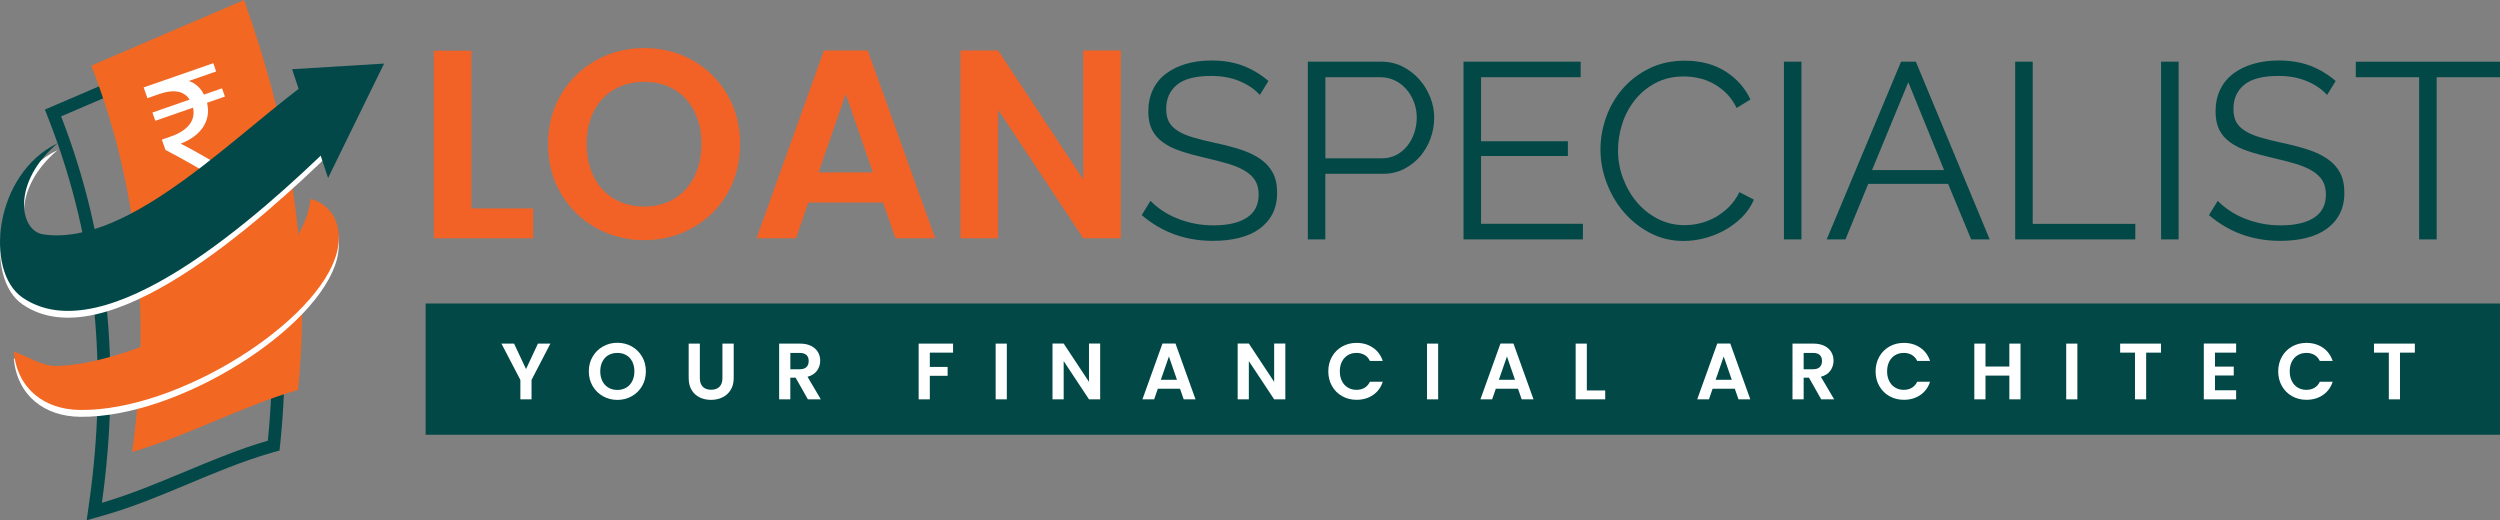 <?xml version="1.0" encoding="utf-8"?>
<!-- Generator: Adobe Illustrator 24.3.0, SVG Export Plug-In . SVG Version: 6.00 Build 0)  -->
<svg version="1.1" id="Layer_1" xmlns="http://www.w3.org/2000/svg" xmlns:xlink="http://www.w3.org/1999/xlink" x="0px" y="0px"
	 viewBox="0 0 720.73 150" style="enable-background:new 0 0 720.73 150;" xml:space="preserve">
<rect x="0" y="0" width="720.73" height="150" fill="#808080" stroke="none"/>
<style type="text/css">
	.st0{fill-rule:evenodd;clip-rule:evenodd;fill:#034848;}
	.st1{fill-rule:evenodd;clip-rule:evenodd;fill:#F26722;}
	.st2{fill:#FFFFFF;}
	.st3{fill-rule:evenodd;clip-rule:evenodd;fill:#FFFFFF;}
	.st4{fill:#F26226;}
	.st5{fill:#014847;}
	.st6{enable-background:new    ;}
</style>
<g>
	<g>
		<g>
			<g>
				<g>
					<path class="st0" d="M65.1,13.42c13.17,36.93,19.79,74.85,15.74,114l-0.25,2.45l-2.37,0.68c-16.33,4.7-31.45,13.18-47.83,17.89
						l-5.4,1.55l0.78-5.56C31,107,27.94,70.16,14.22,34.87l-1.28-3.28l3.24-1.39c14.68-6.3,29.36-12.61,44.05-18.91l3.57-1.53
						L65.1,13.42L65.1,13.42z M61.67,14.64c-14.68,6.3-29.36,12.61-44.05,18.91C31.2,68.5,34.86,105.69,29.38,144.94
						c15.76-4.54,32.07-13.36,47.83-17.89C81.14,89.06,74.96,51.93,61.67,14.64z"/>
				</g>
			</g>
			<g>
				<g>
					<path class="st1" d="M70.37,0C55.69,6.3,41,12.61,26.32,18.91C39.91,53.86,43.56,91.04,38.08,130.3
						c15.76-4.54,32.07-13.36,47.83-17.89C89.85,74.42,83.67,37.29,70.37,0z"/>
				</g>
			</g>
			<g>
				<g>
					<path class="st2" d="M62.31,20.6l-7.86,2.74c1.76,0.62,3.31,1.84,4.36,3.93l5.2-1.81l0.83,2.38l-5.15,1.79
						c1.22,5.03-1.57,9.47-7.6,11.78c5.06,2.57,10.81,6.02,16.52,9.54l-4.58,1.59c-5.28-3.19-10.2-6.12-16.34-9.33l-1.03-2.96
						l2.62-0.91c5.15-1.79,7.17-4.9,6.36-8.3l-10.87,3.78l-0.83-2.38l10.72-3.73c-1.63-2.53-4.64-3.04-8.78-1.59L42.5,28.3
						l-1.08-3.1l20.07-6.98L62.31,20.6z"/>
				</g>
			</g>
			<g>
				<g>
					<path class="st3" d="M16.64,43.24C3.43,54.31,5.41,68.5,12.49,69.53c25.26,3.68,56.41-30.09,78.64-45.66
						c1.69,5.38,3.84,13.53,5.53,18.91c-22.09,21.57-66.34,61.3-90.17,44.97C-4.54,80.19-1.74,52.08,16.64,43.24z"/>
				</g>
			</g>
			<g>
				<g>
					<path class="st3" d="M89.51,59.27c-2.54,25.22-50.84,47.75-73.1,48.2c-4.37,0.09-8.3-2.77-12.45-4.15
						c1,10.76,8.84,16.72,19.14,16.84c28.46,0.33,68.89-25.54,74.03-45.43C98.56,69.16,97.58,61.65,89.51,59.27z"/>
				</g>
			</g>
			<g>
				<g>
					<path class="st0" d="M16.64,41.28C3.43,52.35,5.41,66.54,12.49,67.57c25.26,3.68,56.41-30.09,78.64-45.66
						c1.69,5.38,3.84,13.53,5.53,18.91C74.57,62.39,30.32,102.13,6.49,85.79C-4.54,78.23-1.74,50.12,16.64,41.28z"/>
				</g>
			</g>
			<g>
				<g>
					<path class="st1" d="M89.51,57.31c-2.54,25.22-50.84,47.75-73.1,48.2c-4.37,0.09-8.3-2.77-12.45-4.15
						c1,10.76,8.84,16.72,19.14,16.83c28.46,0.33,68.89-25.54,74.03-45.43C98.55,67.2,97.58,59.69,89.51,57.31z"/>
				</g>
			</g>
		</g>
		<g>
			<polygon class="st0" points="84.21,19.95 94.58,51.31 110.73,18.33 			"/>
		</g>
	</g>
	<g>
		<g>
			<path class="st4" d="M135.91,60.09h17.82v8.6h-28.66V14.62h10.84V60.09z"/>
		</g>
		<g>
			<path class="st4" d="M171.78,65.67c-4.23-2.37-7.59-5.67-10.07-9.88c-2.48-4.21-3.72-8.97-3.72-14.29c0-5.27,1.24-10,3.72-14.21
				s5.84-7.5,10.07-9.88c4.23-2.37,8.88-3.56,13.94-3.56c5.11,0,9.77,1.19,13.98,3.56c4.21,2.38,7.54,5.67,9.99,9.88
				c2.45,4.21,3.68,8.95,3.68,14.21c0,5.32-1.23,10.08-3.68,14.29s-5.8,7.5-10.03,9.88c-4.23,2.38-8.88,3.56-13.94,3.56
				C180.66,69.23,176.01,68.04,171.78,65.67z M194.32,57.34c2.48-1.47,4.42-3.58,5.81-6.31c1.39-2.74,2.09-5.91,2.09-9.53
				c0-3.61-0.7-6.78-2.09-9.49s-3.33-4.79-5.81-6.24c-2.48-1.45-5.34-2.17-8.6-2.17c-3.25,0-6.13,0.72-8.64,2.17
				s-4.45,3.52-5.85,6.24c-1.39,2.71-2.09,5.87-2.09,9.49s0.7,6.79,2.09,9.53c1.39,2.74,3.34,4.84,5.85,6.31
				c2.5,1.47,5.38,2.21,8.64,2.21C188.97,59.55,191.84,58.81,194.32,57.34z"/>
		</g>
		<g>
			<path class="st4" d="M254.58,58.39h-21.53l-3.56,10.3H218.1l19.44-54.14h12.63l19.44,54.14h-11.46L254.58,58.39z M251.64,49.71
				l-7.82-22.62L236,49.71H251.64z"/>
		</g>
		<g>
			<path class="st4" d="M323.13,68.69h-10.84l-24.55-37.1v37.1H276.9V14.54h10.84l24.55,37.18V14.54h10.84V68.69z"/>
		</g>
	</g>
	<g>
		<g>
			<path class="st5" d="M363.19,27.38c-1.44-1.63-3.37-2.96-5.77-3.97c-2.41-1.01-5.15-1.52-8.23-1.52c-4.52,0-7.82,0.85-9.89,2.56
				c-2.07,1.71-3.1,4.03-3.1,6.96c0,1.54,0.28,2.8,0.83,3.79s1.41,1.84,2.56,2.56s2.63,1.35,4.44,1.88c1.8,0.53,3.93,1.06,6.39,1.59
				c2.74,0.58,5.21,1.23,7.4,1.95s4.05,1.62,5.59,2.71c1.54,1.08,2.72,2.39,3.54,3.93s1.23,3.46,1.23,5.77
				c0,2.36-0.46,4.4-1.37,6.13s-2.19,3.17-3.82,4.33c-1.64,1.15-3.58,2.01-5.84,2.56c-2.26,0.55-4.74,0.83-7.43,0.83
				c-7.94,0-14.79-2.48-20.57-7.43l2.53-4.11c0.91,0.96,2.01,1.88,3.28,2.74c1.27,0.87,2.69,1.62,4.26,2.27s3.23,1.15,5.02,1.52
				c1.78,0.36,3.65,0.54,5.63,0.54c4.09,0,7.28-0.73,9.56-2.2c2.28-1.47,3.43-3.69,3.43-6.67c0-1.59-0.32-2.92-0.97-4
				s-1.62-2.02-2.92-2.81c-1.3-0.79-2.91-1.48-4.83-2.06c-1.92-0.58-4.16-1.15-6.71-1.73c-2.69-0.62-5.05-1.27-7.07-1.95
				c-2.02-0.67-3.73-1.52-5.12-2.53c-1.4-1.01-2.44-2.22-3.14-3.64s-1.05-3.16-1.05-5.23c0-2.36,0.44-4.46,1.33-6.31
				c0.89-1.85,2.15-3.39,3.79-4.62c1.63-1.23,3.56-2.16,5.77-2.81s4.67-0.97,7.36-0.97c3.41,0,6.46,0.52,9.13,1.55
				c2.67,1.04,5.09,2.49,7.25,4.37L363.19,27.38z"/>
		</g>
		<g>
			<path class="st5" d="M377.04,69.02V17.78h21.21c2.21,0,4.24,0.47,6.1,1.41c1.85,0.94,3.45,2.16,4.8,3.68
				c1.35,1.52,2.41,3.24,3.17,5.16c0.77,1.92,1.15,3.87,1.15,5.84c0,2.12-0.36,4.15-1.08,6.1c-0.72,1.95-1.73,3.67-3.03,5.16
				s-2.85,2.69-4.65,3.61c-1.8,0.91-3.81,1.37-6.03,1.37h-16.6v18.91C382.08,69.02,377.04,69.02,377.04,69.02z M382.1,45.64h16.38
				c1.49,0,2.85-0.32,4.08-0.97c1.23-0.65,2.27-1.52,3.14-2.6c0.87-1.08,1.54-2.33,2.02-3.75c0.48-1.42,0.72-2.9,0.72-4.44
				c0-1.59-0.28-3.09-0.83-4.51s-1.3-2.66-2.24-3.72s-2.05-1.89-3.32-2.49c-1.27-0.6-2.61-0.9-4-0.9H382.1V45.64z"/>
		</g>
		<g>
			<path class="st5" d="M456.34,64.54v4.47h-34.42V17.78h33.77v4.47h-28.72v18.47h25.04v4.26h-25.04v19.55h29.37V64.54z"/>
		</g>
		<g>
			<path class="st5" d="M461.4,43.04c0-3.08,0.54-6.14,1.62-9.2c1.08-3.05,2.66-5.78,4.73-8.19s4.62-4.37,7.65-5.88
				c3.03-1.52,6.47-2.27,10.32-2.27c4.57,0,8.48,1.03,11.73,3.1s5.64,4.76,7.18,8.08l-3.97,2.45c-0.82-1.68-1.82-3.1-2.99-4.26
				c-1.18-1.15-2.44-2.09-3.79-2.81s-2.74-1.24-4.19-1.55c-1.44-0.31-2.86-0.47-4.26-0.47c-3.08,0-5.8,0.63-8.15,1.88
				c-2.36,1.25-4.34,2.89-5.95,4.91c-1.61,2.02-2.83,4.29-3.64,6.82c-0.82,2.53-1.23,5.09-1.23,7.69c0,2.84,0.49,5.56,1.48,8.15
				c0.99,2.6,2.33,4.9,4.04,6.89c1.71,2,3.73,3.58,6.06,4.76s4.87,1.77,7.61,1.77c1.44,0,2.92-0.18,4.44-0.54s2.98-0.94,4.4-1.73
				c1.42-0.79,2.73-1.78,3.93-2.96c1.2-1.18,2.21-2.61,3.03-4.29l4.19,2.16c-0.82,1.92-1.97,3.62-3.46,5.09
				c-1.49,1.47-3.15,2.71-4.98,3.72c-1.83,1.01-3.76,1.78-5.81,2.31c-2.04,0.53-4.05,0.79-6.03,0.79c-3.51,0-6.74-0.77-9.67-2.31
				c-2.93-1.54-5.46-3.55-7.58-6.03s-3.76-5.29-4.94-8.44C461.98,49.52,461.4,46.31,461.4,43.04z"/>
		</g>
		<g>
			<path class="st5" d="M514.29,69.02V17.78h5.05v51.23L514.29,69.02L514.29,69.02z"/>
		</g>
		<g>
			<path class="st5" d="M548.06,17.78h4.26l21.29,51.23h-5.34L561.62,53H538.6l-6.57,16.02h-5.41L548.06,17.78z M560.47,49.03
				L550.15,23.7l-10.46,25.33H560.47z"/>
		</g>
		<g>
			<path class="st5" d="M580.96,69.02V17.78h5.05v46.76h29.58v4.47L580.96,69.02L580.96,69.02z"/>
		</g>
		<g>
			<path class="st5" d="M623.03,69.02V17.78h5.05v51.23L623.03,69.02L623.03,69.02z"/>
		</g>
		<g>
			<path class="st5" d="M670.87,27.38c-1.44-1.63-3.37-2.96-5.77-3.97c-2.41-1.01-5.15-1.52-8.23-1.52c-4.52,0-7.82,0.85-9.89,2.56
				c-2.07,1.71-3.1,4.03-3.1,6.96c0,1.54,0.28,2.8,0.83,3.79s1.41,1.84,2.56,2.56s2.63,1.35,4.44,1.88c1.8,0.53,3.93,1.06,6.39,1.59
				c2.74,0.58,5.21,1.23,7.4,1.95s4.05,1.62,5.59,2.71c1.54,1.08,2.72,2.39,3.54,3.93s1.23,3.46,1.23,5.77
				c0,2.36-0.46,4.4-1.37,6.13s-2.19,3.17-3.82,4.33c-1.64,1.15-3.58,2.01-5.84,2.56c-2.26,0.55-4.74,0.83-7.43,0.83
				c-7.94,0-14.79-2.48-20.57-7.43l2.53-4.11c0.91,0.96,2.01,1.88,3.28,2.74c1.27,0.87,2.69,1.62,4.26,2.27s3.23,1.15,5.02,1.52
				c1.78,0.36,3.65,0.54,5.63,0.54c4.09,0,7.28-0.73,9.56-2.2c2.28-1.47,3.43-3.69,3.43-6.67c0-1.59-0.32-2.92-0.97-4
				c-0.65-1.08-1.62-2.02-2.92-2.81s-2.91-1.48-4.83-2.06c-1.92-0.58-4.16-1.15-6.71-1.73c-2.69-0.62-5.05-1.27-7.07-1.95
				c-2.02-0.67-3.73-1.52-5.12-2.53c-1.4-1.01-2.44-2.22-3.14-3.64s-1.05-3.16-1.05-5.23c0-2.36,0.44-4.46,1.33-6.31
				s2.15-3.39,3.79-4.62c1.63-1.23,3.56-2.16,5.77-2.81s4.67-0.97,7.36-0.97c3.41,0,6.46,0.52,9.13,1.55
				c2.67,1.04,5.09,2.49,7.25,4.37L670.87,27.38z"/>
		</g>
		<g>
			<path class="st5" d="M720.73,22.26h-18.26v46.76h-5.05V22.26h-18.26v-4.47h41.56v4.47H720.73z"/>
		</g>
	</g>
	<g>
		<g>
			<rect x="122.71" y="87.5" class="st5" width="598.01" height="37.83"/>
		</g>
	</g>
	<g class="st6">
		<path class="st2" d="M158.67,99.06l-5.43,10.47v5.59h-3.22v-5.59l-5.46-10.47h3.64l3.45,7.34l3.43-7.34H158.67z"/>
		<path class="st2" d="M173.84,114.23c-1.26-0.71-2.26-1.68-2.99-2.94s-1.1-2.67-1.1-4.25c0-1.57,0.37-2.97,1.1-4.22
			s1.73-2.23,2.99-2.94c1.26-0.71,2.64-1.06,4.14-1.06c1.52,0,2.9,0.35,4.16,1.06c1.25,0.71,2.24,1.68,2.97,2.94
			c0.73,1.25,1.09,2.66,1.09,4.22c0,1.58-0.36,3-1.09,4.25c-0.73,1.25-1.72,2.23-2.98,2.94s-2.64,1.06-4.14,1.06
			C176.48,115.29,175.1,114.94,173.84,114.23z M180.54,111.76c0.74-0.44,1.31-1.06,1.73-1.88s0.62-1.76,0.62-2.83
			s-0.21-2.01-0.62-2.82s-0.99-1.42-1.73-1.85c-0.74-0.43-1.59-0.64-2.56-0.64s-1.82,0.22-2.57,0.64c-0.74,0.43-1.32,1.05-1.74,1.85
			c-0.41,0.81-0.62,1.75-0.62,2.82s0.21,2.02,0.62,2.83c0.41,0.81,0.99,1.44,1.74,1.88c0.74,0.44,1.6,0.66,2.57,0.66
			S179.8,112.19,180.54,111.76z"/>
		<path class="st2" d="M201.76,99.06v9.94c0,1.09,0.28,1.92,0.85,2.5c0.57,0.58,1.37,0.86,2.39,0.86c1.04,0,1.85-0.29,2.42-0.86
			c0.57-0.58,0.85-1.41,0.85-2.5v-9.94h3.25v9.92c0,1.37-0.3,2.52-0.89,3.46c-0.59,0.94-1.38,1.65-2.37,2.13
			c-0.99,0.48-2.09,0.71-3.3,0.71c-1.2,0-2.28-0.24-3.26-0.71c-0.98-0.48-1.75-1.19-2.31-2.13c-0.57-0.94-0.85-2.1-0.85-3.46v-9.92
			H201.76z"/>
		<path class="st2" d="M232.91,115.13l-3.55-6.26h-1.52v6.26h-3.22V99.06h6.03c1.24,0,2.3,0.22,3.18,0.66
			c0.87,0.44,1.53,1.03,1.97,1.77s0.66,1.58,0.66,2.5c0,1.06-0.31,2.01-0.92,2.87c-0.61,0.85-1.53,1.44-2.74,1.76l3.84,6.51H232.91z
			 M227.85,106.45h2.69c0.87,0,1.53-0.21,1.96-0.63s0.64-1.01,0.64-1.76c0-0.74-0.21-1.31-0.64-1.71c-0.43-0.41-1.08-0.61-1.96-0.61
			h-2.69V106.45z"/>
		<path class="st2" d="M274.76,99.06v2.6h-6.7v4.12h5.13v2.56h-5.13v6.79h-3.22V99.06H274.76z"/>
		<path class="st2" d="M290.26,99.06v16.07h-3.22V99.06H290.26z"/>
		<path class="st2" d="M317.17,115.13h-3.22l-7.3-11.03v11.03h-3.22V99.04h3.22l7.3,11.05V99.04h3.22V115.13z"/>
		<path class="st2" d="M340.19,112.07h-6.4l-1.06,3.06h-3.38l5.78-16.09h3.75l5.78,16.09h-3.41L340.19,112.07z M339.31,109.49
			l-2.32-6.72l-2.33,6.72H339.31z"/>
		<path class="st2" d="M370.55,115.13h-3.22l-7.3-11.03v11.03h-3.22V99.04h3.22l7.3,11.05V99.04h3.22V115.13z"/>
		<path class="st2" d="M384.01,102.82c0.71-1.25,1.69-2.22,2.92-2.92c1.24-0.7,2.62-1.05,4.16-1.05c1.8,0,3.37,0.46,4.72,1.38
			s2.29,2.2,2.83,3.82h-3.71c-0.37-0.77-0.89-1.34-1.55-1.73c-0.67-0.38-1.44-0.58-2.31-0.58c-0.94,0-1.77,0.22-2.5,0.66
			c-0.73,0.44-1.3,1.05-1.7,1.85c-0.41,0.8-0.61,1.73-0.61,2.81c0,1.06,0.2,1.99,0.61,2.8c0.41,0.81,0.97,1.43,1.7,1.87
			c0.73,0.44,1.56,0.66,2.5,0.66c0.88,0,1.65-0.2,2.31-0.59c0.67-0.39,1.19-0.97,1.55-1.74h3.71c-0.54,1.64-1.48,2.92-2.82,3.83
			s-2.92,1.37-4.73,1.37c-1.54,0-2.92-0.35-4.16-1.05s-2.21-1.67-2.92-2.91s-1.07-2.66-1.07-4.24
			C382.94,105.49,383.29,104.08,384.01,102.82z"/>
		<path class="st2" d="M414.61,99.06v16.07h-3.22V99.06H414.61z"/>
		<path class="st2" d="M437.63,112.07h-6.4l-1.06,3.06h-3.38l5.78-16.09h3.75l5.78,16.09h-3.41L437.63,112.07z M436.76,109.49
			l-2.32-6.72l-2.33,6.72H436.76z"/>
		<path class="st2" d="M457.48,112.57h5.29v2.56h-8.52V99.06h3.22V112.57z"/>
		<path class="st2" d="M500.13,112.07h-6.4l-1.06,3.06h-3.38l5.78-16.09h3.75l5.78,16.09h-3.41L500.13,112.07z M499.26,109.49
			l-2.33-6.72l-2.33,6.72H499.26z"/>
		<path class="st2" d="M525.04,115.13l-3.54-6.26h-1.52v6.26h-3.22V99.06h6.03c1.24,0,2.3,0.22,3.18,0.66s1.53,1.03,1.97,1.77
			c0.44,0.74,0.66,1.58,0.66,2.5c0,1.06-0.31,2.01-0.92,2.87c-0.61,0.85-1.53,1.44-2.74,1.76l3.84,6.51H525.04z M519.98,106.45h2.69
			c0.88,0,1.53-0.21,1.96-0.63c0.43-0.42,0.64-1.01,0.64-1.76c0-0.74-0.22-1.31-0.64-1.71c-0.43-0.41-1.08-0.61-1.96-0.61h-2.69
			V106.45z"/>
		<path class="st2" d="M541.79,102.82c0.71-1.25,1.69-2.22,2.92-2.92c1.24-0.7,2.62-1.05,4.16-1.05c1.8,0,3.37,0.46,4.72,1.38
			c1.35,0.92,2.29,2.2,2.83,3.82h-3.71c-0.37-0.77-0.89-1.34-1.55-1.73c-0.67-0.38-1.44-0.58-2.31-0.58c-0.94,0-1.77,0.22-2.5,0.66
			c-0.73,0.44-1.3,1.05-1.7,1.85c-0.41,0.8-0.61,1.73-0.61,2.81c0,1.06,0.2,1.99,0.61,2.8c0.41,0.81,0.97,1.43,1.7,1.87
			c0.73,0.44,1.56,0.66,2.5,0.66c0.88,0,1.65-0.2,2.31-0.59c0.67-0.39,1.19-0.97,1.55-1.74h3.71c-0.54,1.64-1.48,2.92-2.82,3.83
			s-2.92,1.37-4.73,1.37c-1.54,0-2.92-0.35-4.16-1.05s-2.21-1.67-2.92-2.91s-1.07-2.66-1.07-4.24
			C540.72,105.49,541.08,104.08,541.79,102.82z"/>
		<path class="st2" d="M582.5,99.06v16.07h-3.22v-6.84h-6.88v6.84h-3.22V99.06h3.22v6.61h6.88v-6.61H582.5z"/>
		<path class="st2" d="M598.89,99.06v16.07h-3.22V99.06H598.89z"/>
		<path class="st2" d="M623,99.06v2.6h-4.28v13.47h-3.22v-13.47h-4.28v-2.6H623z"/>
		<path class="st2" d="M638.56,101.66v4.03h5.41v2.56h-5.41v4.26h6.1v2.62h-9.32V99.04h9.32v2.62H638.56z"/>
		<path class="st2" d="M657.86,102.82c0.71-1.25,1.69-2.22,2.92-2.92c1.24-0.7,2.62-1.05,4.16-1.05c1.8,0,3.37,0.46,4.72,1.38
			c1.35,0.92,2.29,2.2,2.83,3.82h-3.71c-0.37-0.77-0.89-1.34-1.55-1.73c-0.67-0.38-1.44-0.58-2.31-0.58c-0.94,0-1.77,0.22-2.5,0.66
			c-0.73,0.44-1.3,1.05-1.7,1.85c-0.41,0.8-0.61,1.73-0.61,2.81c0,1.06,0.2,1.99,0.61,2.8c0.41,0.81,0.97,1.43,1.7,1.87
			c0.73,0.44,1.56,0.66,2.5,0.66c0.88,0,1.65-0.2,2.31-0.59c0.67-0.39,1.19-0.97,1.55-1.74h3.71c-0.54,1.64-1.48,2.92-2.82,3.83
			s-2.92,1.37-4.73,1.37c-1.54,0-2.92-0.35-4.16-1.05s-2.21-1.67-2.92-2.91s-1.07-2.66-1.07-4.24
			C656.79,105.49,657.15,104.08,657.86,102.82z"/>
		<path class="st2" d="M696.18,99.06v2.6h-4.28v13.47h-3.22v-13.47h-4.28v-2.6H696.18z"/>
	</g>
</g>
</svg>
